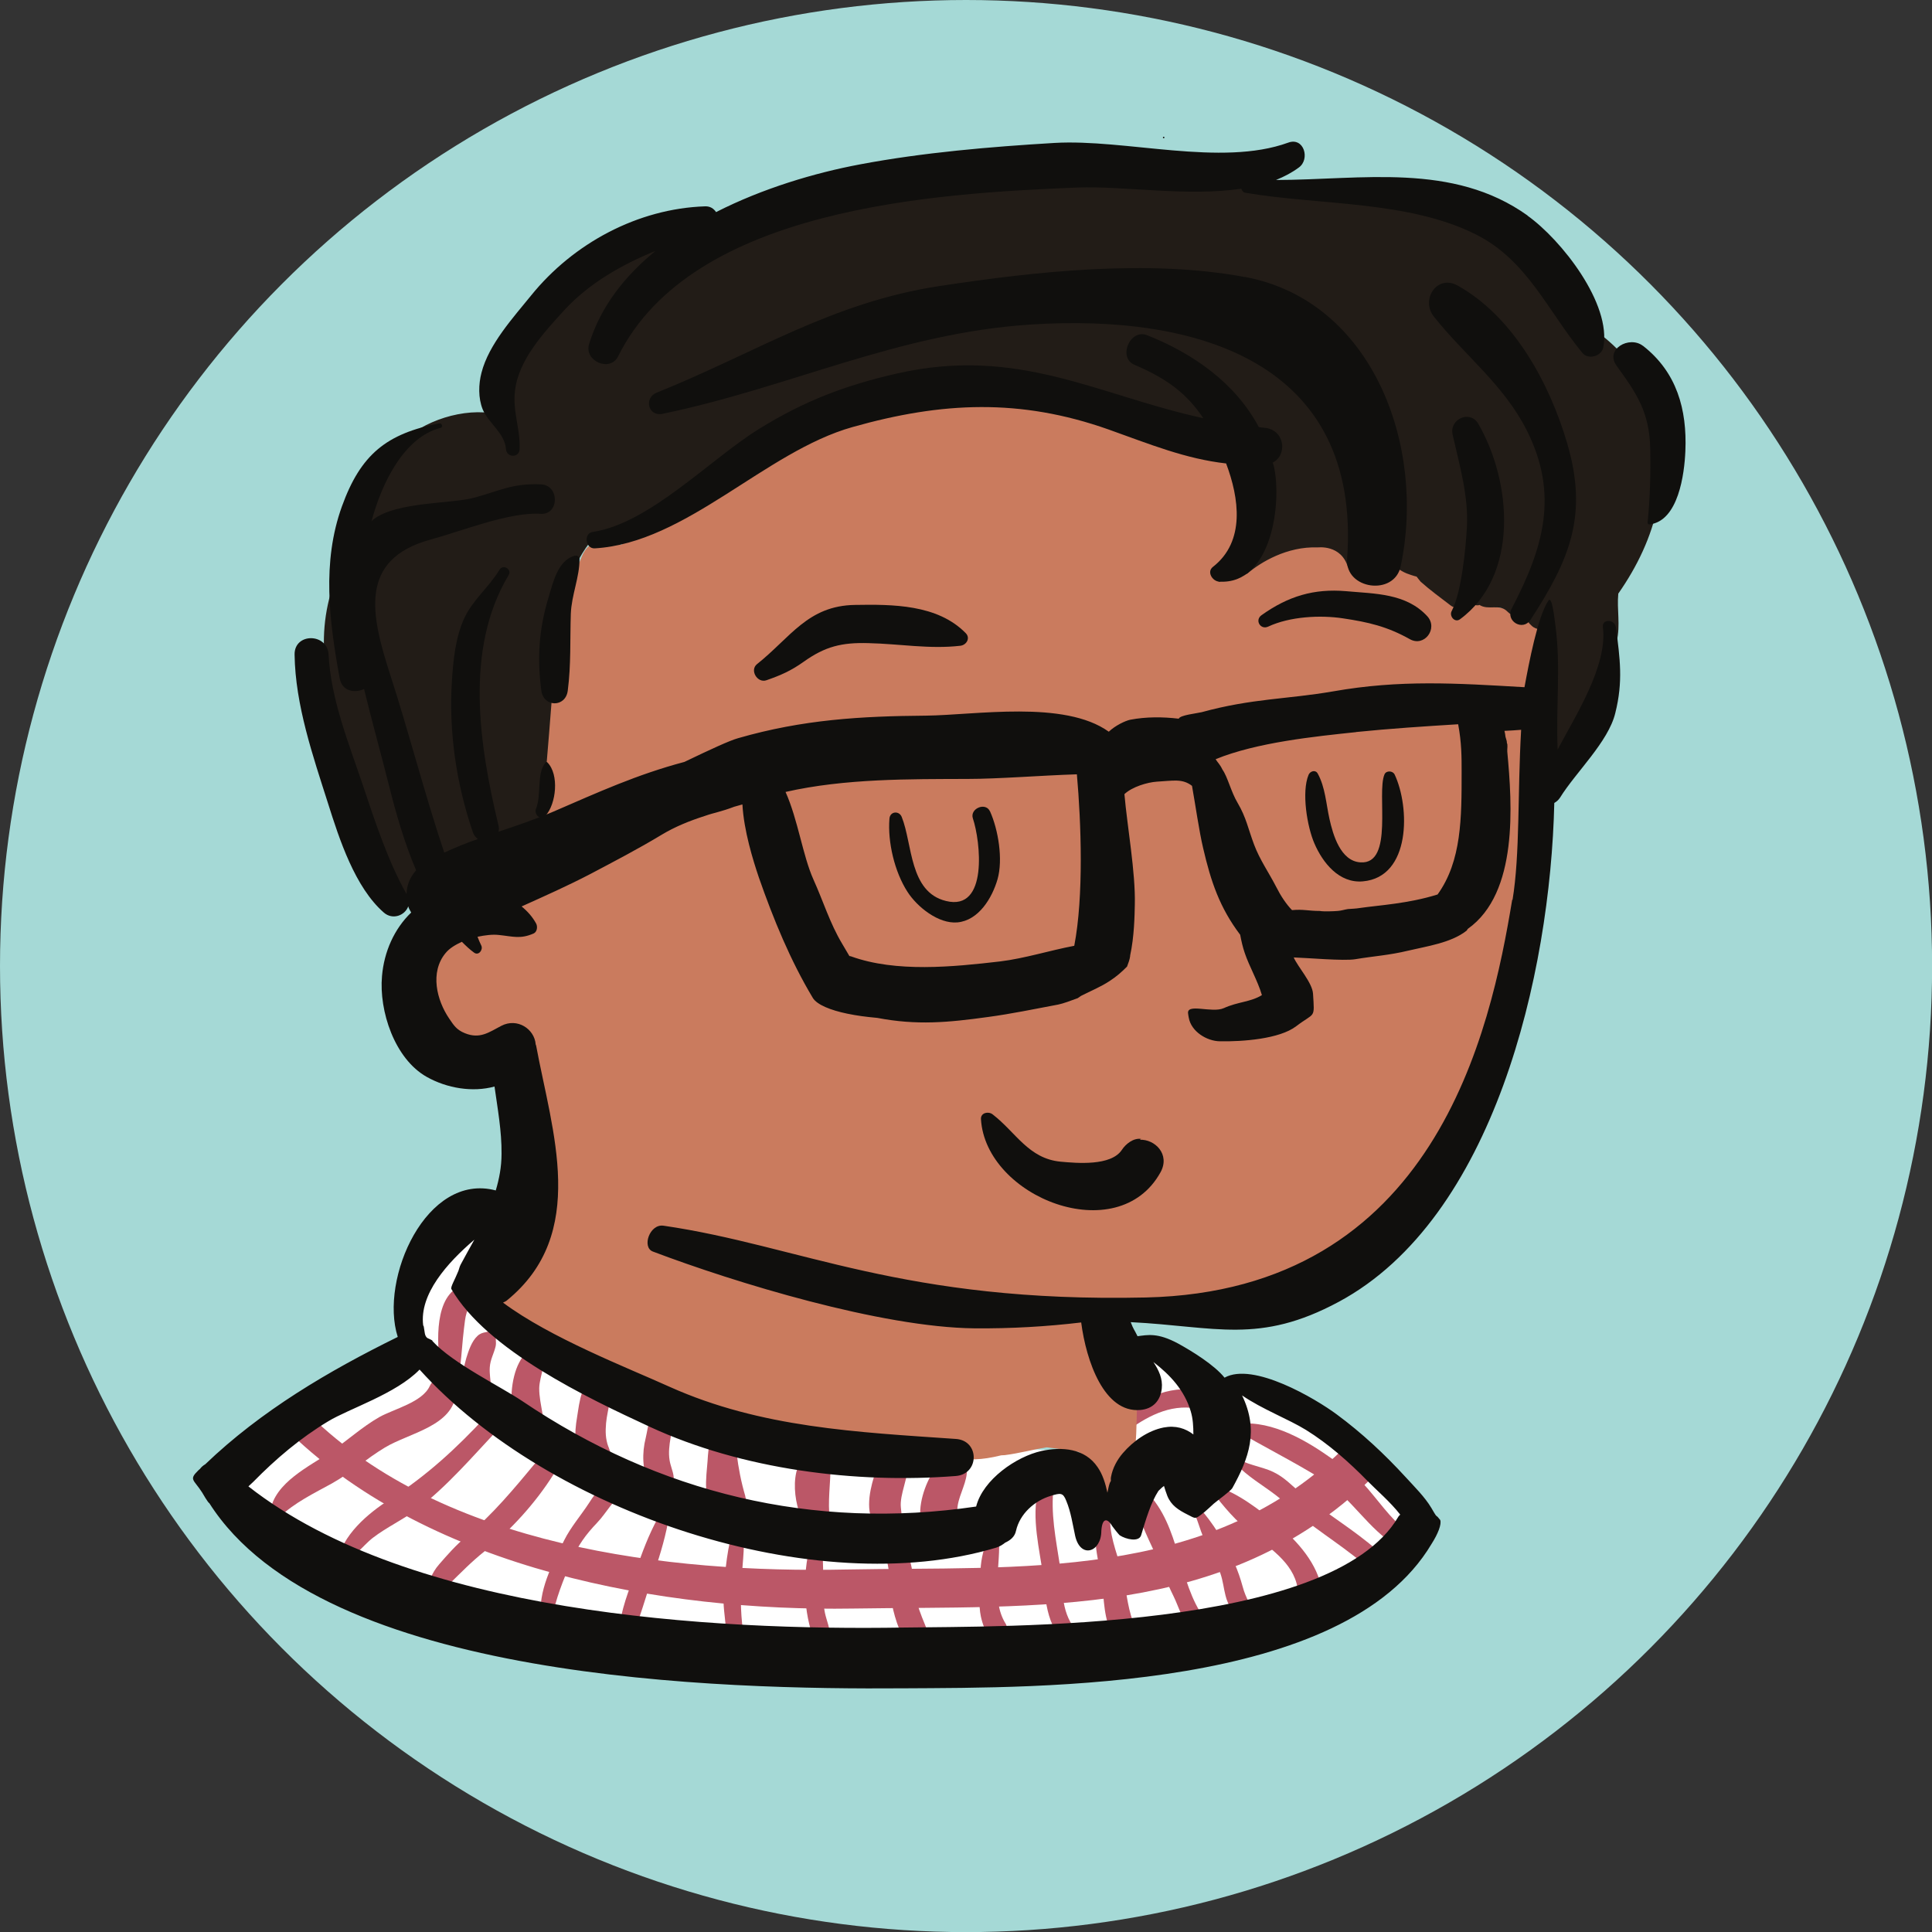 <?xml version="1.0" encoding="UTF-8" standalone="no"?>
<!-- Created with Inkscape (http://www.inkscape.org/) -->

<svg
   width="69.579"
   height="69.579"
   viewBox="0 0 18.409 18.409"
   version="1.1"
   id="svg1"
   inkscape:version="1.3.2 (091e20e, 2023-11-25, custom)"
   sodipodi:docname="icon.svg"
   xmlns:inkscape="http://www.inkscape.org/namespaces/inkscape"
   xmlns:sodipodi="http://sodipodi.sourceforge.net/DTD/sodipodi-0.dtd"
   xmlns="http://www.w3.org/2000/svg"
   xmlns:svg="http://www.w3.org/2000/svg">
  <rect x="0" y="0" width="18.409" height="18.409" fill="#333333" stroke="none"/>
  <sodipodi:namedview
     id="namedview1"
     pagecolor="#505050"
     bordercolor="#eeeeee"
     borderopacity="1"
     inkscape:showpageshadow="0"
     inkscape:pageopacity="0"
     inkscape:pagecheckerboard="0"
     inkscape:deskcolor="#505050"
     inkscape:document-units="mm"
     inkscape:zoom="8.1941057"
     inkscape:cx="44.056058"
     inkscape:cy="37.282897"
     inkscape:window-width="1920"
     inkscape:window-height="1009"
     inkscape:window-x="1072"
     inkscape:window-y="386"
     inkscape:window-maximized="1"
     inkscape:current-layer="layer1" />
  <defs
     id="defs1" />
  <g
     inkscape:label="Layer 1"
     inkscape:groupmode="layer"
     id="layer1"
     transform="translate(-115.902,-93.682)">
    <circle
       style="fill:#a5d9d6;stroke-width:0.219"
       id="path3"
       cx="125.107"
       cy="102.887"
       r="9.205" />
    <path
       id="path166"
       d="m 129.392,108.142 c -0.05,-0.067 -0.106,-0.127 -0.165,-0.185 -0.003,-0.004 -0.004,-0.008 -0.007,-0.012 -0.168,-0.203 -0.365,-0.368 -0.555,-0.547 -0.049,-0.047 -0.103,-0.066 -0.156,-0.072 -0.113,-0.101 -0.234,-0.188 -0.38,-0.244 -0.039,-0.015 -0.074,-0.018 -0.106,-0.015 -0.018,-0.018 -0.036,-0.036 -0.056,-0.051 -0.072,-0.053 -0.142,-0.12 -0.045,-0.014 -0.168,-0.149 -0.4,-0.033 -0.424,0.149 -0.053,-0.059 -0.102,-0.127 -0.147,-0.179 -0.024,-0.029 -0.045,-0.058 -0.068,-0.087 -0.076,-0.131 -0.184,-0.223 -0.306,-0.291 l -10e-4,0.004 c -0.169,-0.106 -0.362,0.079 -0.324,0.247 -0.004,0.014 -0.01,0.026 -0.01,0.044 -0.003,0.004 -0.006,0.008 -0.007,0.013 -0.026,0.101 0.012,0.213 0.057,0.324 0.008,0.048 0.012,0.1 0.011,0.149 -0.001,0.014 -0.003,0.029 -0.004,0.043 -0.01,0.033 -0.019,0.066 -0.028,0.097 -0.033,0.127 0.124,0.284 0.248,0.19 0.065,-0.051 0.101,-0.116 0.121,-0.189 0.004,-0.003 0.005,-0.008 0.01,-0.012 0.069,0.07 0.185,0.092 0.258,0.028 0.047,0.047 0.096,0.085 0.164,0.11 0.008,0.004 0.013,0.007 0.019,0.01 0,0.001 -0.001,0.002 -0.001,0.004 -0.003,0.021 -0.001,0.042 0.001,0.062 -0.056,0.033 -0.111,0.068 -0.164,0.106 -0.049,-0.054 -0.117,-0.09 -0.192,-0.088 -0.242,0 -0.443,0.247 -0.597,0.476 -0.03,-0.03 -0.064,-0.062 -0.098,-0.094 -0.025,-0.055 -0.058,-0.109 -0.113,-0.157 -0.032,-0.028 -0.072,-0.047 -0.113,-0.061 0.03,-0.08 -0.003,-0.167 -0.066,-0.222 -0.031,-0.085 -0.113,-0.16 -0.211,-0.172 -0.082,-0.011 -0.167,-0.014 -0.252,-0.015 -0.346,-0.054 -0.706,-0.036 -1.043,0.055 -0.001,0 -0.001,0 -0.003,0 -0.044,0.001 -0.083,0.017 -0.117,0.037 -0.061,0.019 -0.119,0.044 -0.176,0.068 -0.458,-0.251 -1.141,-0.261 -1.63,-0.415 -0.818,-0.256 -1.458,-0.582 -2.177,-1.039 -0.018,-0.013 -0.036,-0.015 -0.055,-0.022 0.017,-0.111 -0.059,-0.2 -0.152,-0.225 0.053,-0.149 0.134,-0.277 0.241,-0.333 0.16,-0.083 0.049,-0.358 -0.126,-0.296 -0.49,0.174 -0.65,0.936 -0.49,1.396 -0.066,-0.011 -0.135,-0.008 -0.199,0.014 -0.31,-0.154 -0.539,0.155 -0.724,0.376 -0.016,0.021 -0.063,0.072 -0.09,0.103 -0.038,0.015 -0.091,0.037 -0.103,0.043 -0.165,0.069 -0.325,0.164 -0.476,0.26 -0.048,0.032 -0.084,0.074 -0.11,0.121 -0.043,0.034 -0.065,0.098 -0.044,0.154 -0.001,0.029 0,0.058 0.007,0.086 0.001,0.007 0.003,0.014 0.006,0.021 0.037,0.15 0.153,0.216 0.274,0.216 0.011,0.003 0.023,0 0.034,0.003 0.119,0.092 0.244,0.168 0.372,0.233 0.011,0.057 0.043,0.106 0.108,0.134 0.317,0.139 0.59,0.301 0.923,0.392 0.025,0.007 0.048,0.007 0.07,0.005 0.109,0.037 0.217,0.059 0.321,0.068 0.026,0.054 0.074,0.095 0.152,0.111 0.32,0.065 0.606,0.231 0.936,0.241 0.283,0.008 0.557,-0.04 0.841,-0.007 0.413,0.047 0.917,0.141 1.353,0.059 0.032,0.047 0.08,0.083 0.149,0.098 0.074,0.017 0.132,0.014 0.194,10e-4 0.083,0.058 0.196,0.054 0.291,0.014 0.055,-0.022 0.102,-0.055 0.142,-0.092 0.442,-0.029 0.917,0.025 1.336,-0.006 0.208,-0.015 0.471,-0.04 0.727,-0.092 0.041,0.042 0.099,0.068 0.176,0.061 0.959,-0.07 1.843,-0.411 2.683,-0.857 0.106,-0.057 0.164,-0.23 0.087,-0.332"
       style="fill:#ffffff;fill-opacity:1;fill-rule:nonzero;stroke:none;stroke-width:0.353" />
    <path
       id="path167"
       d="m 120.31,105.929 c -0.277,0.093 -0.242,0.55 -0.215,0.774 0.017,0.123 0.176,0.123 0.192,0 0.015,-0.121 0.021,-0.242 0.036,-0.362 0.007,-0.051 0.01,-0.103 0.026,-0.153 0.019,-0.055 0.055,-0.094 0.069,-0.152 0.015,-0.061 -0.043,-0.129 -0.108,-0.107"
       style="fill:#bb5767;fill-opacity:1;fill-rule:nonzero;stroke:none;stroke-width:0.353" />
    <path
       id="path168"
       d="m 120.634,106.391 c 0.014,-0.023 -0.012,-0.051 -0.036,-0.037 -0.047,0.029 -0.099,0.012 -0.147,0.058 -0.055,0.051 -0.084,0.14 -0.106,0.211 -0.043,0.146 -0.069,0.369 0.095,0.451 0.028,0.015 0.07,0.015 0.092,-0.011 0.088,-0.105 0.028,-0.229 0.037,-0.354 0.005,-0.073 0.038,-0.127 0.055,-0.196 0.011,-0.041 -0.007,-0.092 0.01,-0.121"
       style="fill:#bb5767;fill-opacity:1;fill-rule:nonzero;stroke:none;stroke-width:0.353" />
    <path
       id="path169"
       d="m 121.064,106.531 c -0.007,-0.015 -0.026,-0.022 -0.043,-0.018 -0.303,0.077 -0.306,0.756 -0.12,0.932 0.056,0.052 0.152,0.031 0.172,-0.045 0.043,-0.157 -0.035,-0.331 -0.033,-0.492 0.003,-0.12 0.084,-0.265 0.023,-0.376"
       style="fill:#bb5767;fill-opacity:1;fill-rule:nonzero;stroke:none;stroke-width:0.353" />
    <path
       id="path170"
       d="m 122.323,107.163 c 10e-4,-0.045 -0.037,-0.076 -0.078,-0.08 -0.156,-0.011 -0.164,0.193 -0.19,0.299 -0.037,0.147 -0.033,0.302 0.03,0.441 0.028,0.061 0.124,0.081 0.178,0.045 0.11,-0.072 0.034,-0.174 0.019,-0.273 -0.023,-0.139 0.036,-0.292 0.041,-0.433"
       style="fill:#bb5767;fill-opacity:1;fill-rule:nonzero;stroke:none;stroke-width:0.353" />
    <path
       id="path171"
       d="m 123.004,107.939 c -0.04,-0.135 -0.066,-0.269 -0.083,-0.409 -0.011,-0.101 0.03,-0.207 -0.043,-0.287 -0.022,-0.022 -0.062,-0.029 -0.088,-0.011 -0.124,0.081 -0.138,0.236 -0.146,0.371 -0.011,0.154 -0.053,0.387 0.085,0.496 0.119,0.094 0.327,0.012 0.274,-0.16"
       style="fill:#bb5767;fill-opacity:1;fill-rule:nonzero;stroke:none;stroke-width:0.353" />
    <path
       id="path172"
       d="m 123.725,107.492 c -0.313,0.022 -0.28,0.47 -0.176,0.675 0.059,0.119 0.262,0.065 0.254,-0.069 -0.011,-0.174 0.021,-0.347 0.011,-0.518 -0.003,-0.044 -0.038,-0.091 -0.088,-0.088"
       style="fill:#bb5767;fill-opacity:1;fill-rule:nonzero;stroke:none;stroke-width:0.353" />
    <path
       id="path173"
       d="m 124.783,109.347 c -0.052,-0.179 -0.149,-0.329 -0.165,-0.52 -0.018,-0.192 -0.056,-0.365 -0.132,-0.543 -0.008,-0.019 -0.028,-0.03 -0.049,-0.037 0.023,-0.015 0.044,-0.035 0.052,-0.066 0.014,-0.051 -0.008,-0.125 -0.004,-0.18 0.005,-0.074 0.028,-0.141 0.045,-0.212 0.011,-0.045 0.025,-0.093 0.032,-0.139 0.001,-0.014 -0.004,-0.03 -0.005,-0.044 0,0.004 0,0.004 0,0.007 0,-0.003 0,-0.005 0,-0.007 -0.013,-0.062 -0.091,-0.087 -0.146,-0.072 -0.092,0.025 -0.156,0.139 -0.182,0.222 -0.044,0.142 -0.095,0.39 0.051,0.489 0.017,0.012 0.037,0.019 0.057,0.023 -0.028,0.029 -0.033,0.074 -0.011,0.106 0.007,0.073 0.021,0.142 0.035,0.215 0.025,0.124 0.018,0.252 0.04,0.376 0.028,0.152 0.097,0.34 0.189,0.464 0.068,0.091 0.232,0.044 0.196,-0.083"
       style="fill:#bb5767;fill-opacity:1;fill-rule:nonzero;stroke:none;stroke-width:0.353" />
    <path
       id="path174"
       d="m 125.027,108.03 c 0.019,-0.121 0.095,-0.233 0.088,-0.353 -0.006,-0.094 -0.109,-0.171 -0.196,-0.113 -0.208,0.138 -0.423,0.762 -0.03,0.801 0.044,0.004 0.096,-0.028 0.116,-0.066 0.048,-0.096 0.006,-0.172 0.022,-0.268"
       style="fill:#bb5767;fill-opacity:1;fill-rule:nonzero;stroke:none;stroke-width:0.353" />
    <path
       id="path175"
       d="m 119.999,106.884 c -0.068,0.16 -0.346,0.223 -0.485,0.302 -0.165,0.095 -0.302,0.222 -0.459,0.329 -0.203,0.139 -0.536,0.292 -0.578,0.568 -0.007,0.051 0.048,0.092 0.09,0.053 0.139,-0.135 0.332,-0.228 0.499,-0.32 0.179,-0.101 0.33,-0.237 0.503,-0.341 0.234,-0.141 0.651,-0.203 0.679,-0.522 0.012,-0.128 -0.197,-0.189 -0.249,-0.067"
       style="fill:#bb5767;fill-opacity:1;fill-rule:nonzero;stroke:none;stroke-width:0.353" />
    <path
       id="path176"
       d="m 120.533,107.178 c -0.285,0.307 -0.562,0.562 -0.912,0.788 -0.218,0.139 -0.46,0.345 -0.507,0.606 -0.001,0.005 0.003,0.01 0.01,0.01 0.134,-0.022 0.228,-0.168 0.332,-0.248 0.132,-0.101 0.292,-0.175 0.424,-0.274 0.281,-0.214 0.531,-0.506 0.772,-0.763 0.074,-0.079 -0.045,-0.199 -0.119,-0.119"
       style="fill:#bb5767;fill-opacity:1;fill-rule:nonzero;stroke:none;stroke-width:0.353" />
    <path
       id="path177"
       d="m 130.305,99.493 c -0.054,-0.01 -0.109,-0.019 -0.164,-0.03 -0.066,-0.044 -0.185,-0.048 -0.251,0 -0.01,0.007 -0.014,0.009 -0.022,0.014 -0.04,-0.159 -0.178,-0.254 -0.338,-0.205 0.026,-0.026 -0.011,-0.072 -0.117,-0.138 -0.09,-0.113 -0.281,-0.091 -0.375,0 -0.004,0.006 -0.037,-0.258 -0.086,-0.249 -0.617,-0.065 -0.177,-0.332 -0.647,-0.205 -0.083,0.006 -0.456,0.288 -0.533,0.313 0.179,-0.277 -0.017,-0.223 -0.04,-0.674 -0.006,-0.099 -0.072,-0.212 -0.178,-0.233 -1.333,-0.252 -1.579,-1.147 -3.721,-0.459 -0.471,0.151 -0.747,0.563 -1.181,0.805 -0.24,0.134 -0.504,0.204 -0.732,0.344 -0.041,0.025 -0.072,0.059 -0.098,0.099 -0.116,-0.088 -0.309,-0.068 -0.379,0.116 -0.093,0.247 -0.238,0.292 -0.213,0.484 -0.092,0.546 -0.143,1.006 -0.228,1.494 -0.052,0.306 0.007,0.74 0.017,1.123 -0.092,0.004 -0.179,0.052 -0.203,0.16 -0.021,0.096 -0.032,0.154 -0.029,0.211 -0.004,0.016 -0.008,0.033 -0.014,0.049 -0.303,-0.171 -0.616,0.091 -0.783,0.562 -0.038,0.106 0.004,0.245 0.084,0.321 0.074,0.07 0.15,0.141 0.225,0.212 0.11,0.103 0.272,0.124 0.404,0.051 0.011,-0.005 0.076,-0.048 0.163,-0.107 0.028,0.074 0.069,0.164 0.117,0.267 0.007,0.35 0.099,0.732 0.212,1.034 -0.018,0.147 -0.04,0.266 -0.059,0.391 -0.032,0.113 -0.077,0.222 -0.135,0.324 -0.139,0.021 -0.26,0.174 -0.242,0.332 -0.127,0.16 0.043,0.347 0.196,0.328 0.117,0.126 0.26,0.225 0.419,0.309 0.001,-0.002 0.003,-0.005 0.006,-0.01 0.049,0.024 0.103,0.028 0.156,0.021 0.028,0.015 0.051,0.03 0.077,0.047 0.103,0.128 0.227,0.232 0.376,0.303 0.022,0.045 0.051,0.088 0.094,0.119 0.146,0.109 0.295,0.117 0.458,0.116 0.32,0.117 0.988,0.201 1.006,0.203 0.374,0.035 0.737,0.039 1.102,0.044 0.025,0.164 0.203,0.304 0.394,0.207 0.001,0.004 0.004,0.008 0.005,0.012 0.01,-0.005 0.018,-0.012 0.028,-0.017 0.306,0.042 0.633,-0.139 0.935,-0.194 0.328,-0.059 0.648,-0.145 0.784,-0.476 0.048,-0.114 -0.031,-0.212 -0.134,-0.251 -0.08,-0.186 -0.203,-0.357 -0.35,-0.491 -0.073,-0.066 -0.174,-0.063 -0.244,-0.005 -10e-4,-0.001 -0.003,-0.003 -0.004,-0.004 -0.092,-0.096 -0.24,-0.106 -0.353,-0.047 -0.029,0.017 -0.055,0.035 -0.08,0.054 -0.013,-0.022 -0.025,-0.043 -0.04,-0.065 -0.012,-0.017 -0.025,-0.028 -0.037,-0.041 0.061,0.003 0.122,0.007 0.183,0.007 0.258,0.018 0.506,0.015 0.711,-0.04 0.076,0.054 0.157,0.096 0.234,0.119 0.238,0.069 0.611,-0.062 0.831,-0.119 0.667,-0.172 1.564,-0.459 2.034,-0.998 0.513,-0.588 0.707,-1.637 0.842,-2.372 0.164,-0.894 -0.092,-2.066 0.216,-2.865 0.065,-0.169 -0.134,-0.357 -0.299,-0.299"
       style="fill:#ca7b5e;fill-opacity:1;fill-rule:nonzero;stroke:none;stroke-width:0.353" />
    <path
       id="path178"
       d="m 121.017,107.606 c -0.213,0.256 -0.42,0.508 -0.679,0.723 -0.092,0.076 -0.173,0.168 -0.251,0.258 -0.077,0.087 -0.088,0.164 -0.141,0.254 -0.014,0.025 0.004,0.063 0.035,0.06 0.084,-0.005 0.142,-0.069 0.201,-0.125 0.112,-0.109 0.215,-0.216 0.339,-0.314 0.249,-0.202 0.485,-0.46 0.656,-0.733 0.059,-0.096 -0.085,-0.213 -0.16,-0.122"
       style="fill:#bb5767;fill-opacity:1;fill-rule:nonzero;stroke:none;stroke-width:0.353" />
    <path
       id="path179"
       d="m 121.768,107.731 c -0.105,0.065 -0.186,0.167 -0.252,0.27 -0.075,0.116 -0.175,0.231 -0.237,0.355 -0.116,0.233 -0.252,0.484 -0.223,0.752 0.007,0.053 0.091,0.076 0.102,0.014 0.038,-0.208 0.11,-0.382 0.192,-0.573 0.059,-0.143 0.134,-0.245 0.241,-0.357 0.091,-0.095 0.159,-0.233 0.272,-0.303 0.099,-0.062 0.008,-0.22 -0.094,-0.158"
       style="fill:#bb5767;fill-opacity:1;fill-rule:nonzero;stroke:none;stroke-width:0.353" />
    <path
       id="path180"
       d="m 122.171,108.146 c -0.09,0.164 -0.149,0.325 -0.21,0.502 -0.064,0.186 -0.149,0.377 -0.156,0.576 -0.003,0.063 0.096,0.096 0.124,0.034 0.076,-0.169 0.123,-0.356 0.185,-0.532 0.059,-0.169 0.12,-0.361 0.153,-0.539 0.011,-0.057 -0.066,-0.096 -0.096,-0.041"
       style="fill:#bb5767;fill-opacity:1;fill-rule:nonzero;stroke:none;stroke-width:0.353" />
    <path
       id="path181"
       d="m 122.967,108.736 c 0.012,-0.174 0.038,-0.363 0.014,-0.535 -0.007,-0.043 -0.066,-0.035 -0.079,0 -0.069,0.212 -0.092,0.444 -0.105,0.666 -0.007,0.11 0.012,0.212 0.021,0.322 0.005,0.083 -0.007,0.102 0.054,0.161 0.054,0.052 0.131,-0.001 0.119,-0.069 -0.03,-0.173 -0.037,-0.372 -0.023,-0.546"
       style="fill:#bb5767;fill-opacity:1;fill-rule:nonzero;stroke:none;stroke-width:0.353" />
    <path
       id="path182"
       d="m 123.754,108.993 c -0.005,-0.074 -0.003,-0.153 -0.005,-0.227 -0.003,-0.135 -0.01,-0.267 -0.008,-0.401 0,-0.062 -0.088,-0.072 -0.105,-0.015 -0.084,0.284 -0.088,0.635 0.008,0.915 0.036,0.105 0.18,0.062 0.163,-0.044 -0.014,-0.08 -0.047,-0.144 -0.053,-0.228"
       style="fill:#bb5767;fill-opacity:1;fill-rule:nonzero;stroke:none;stroke-width:0.353" />
    <path
       id="path183"
       d="m 125.484,109.153 c -0.146,-0.234 -0.042,-0.57 -0.065,-0.827 -0.004,-0.057 -0.084,-0.073 -0.101,-0.014 -0.036,0.12 -0.069,0.208 -0.073,0.335 -0.004,0.131 -0.021,0.266 -0.004,0.395 0.011,0.095 0.087,0.359 0.226,0.231 0.031,-0.029 0.038,-0.085 0.017,-0.121"
       style="fill:#bb5767;fill-opacity:1;fill-rule:nonzero;stroke:none;stroke-width:0.353" />
    <path
       id="path184"
       d="m 127.397,106.941 c -0.306,-0.073 -0.612,0.034 -0.81,0.274 -0.037,0.047 0.013,0.131 0.071,0.091 0.204,-0.147 0.431,-0.259 0.692,-0.193 0.113,0.029 0.16,-0.146 0.048,-0.172"
       style="fill:#bb5767;fill-opacity:1;fill-rule:nonzero;stroke:none;stroke-width:0.353" />
    <path
       id="path185"
       d="m 126.148,109.208 c -0.146,-0.183 -0.114,-0.396 -0.147,-0.611 -0.037,-0.245 -0.092,-0.502 -0.058,-0.752 0.008,-0.062 -0.076,-0.113 -0.111,-0.047 -0.117,0.215 -0.043,0.564 -0.006,0.797 0.037,0.234 0.021,0.55 0.214,0.721 0.076,0.068 0.169,-0.032 0.109,-0.107"
       style="fill:#bb5767;fill-opacity:1;fill-rule:nonzero;stroke:none;stroke-width:0.353" />
    <path
       id="path186"
       d="m 126.635,106.882 c -0.034,-0.024 -0.079,-0.024 -0.117,-0.012 -0.069,-0.048 -0.184,-0.026 -0.236,0.045 -0.033,0.048 -0.051,0.118 -0.059,0.192 -0.052,-0.051 -0.108,-0.095 -0.179,-0.12 -0.054,-0.018 -0.113,0.004 -0.153,0.041 -0.007,0.007 -0.015,0.014 -0.022,0.019 -0.008,0.008 -0.012,0.018 -0.018,0.026 -0.011,0 -0.022,-0.003 -0.031,10e-4 -0.03,0.008 -0.061,0.019 -0.09,0.033 -0.022,0.008 -0.04,0.025 -0.054,0.044 -0.019,-0.002 -0.038,-0.005 -0.058,-0.008 -0.025,-0.006 -0.045,-10e-4 -0.066,0.001 -0.003,0 -0.006,0 -0.008,-0.001 -0.27,-0.129 -0.393,0.442 -0.066,0.404 0.134,-0.017 0.265,-0.053 0.397,-0.074 0.061,0.007 0.121,0.015 0.178,0.023 0.045,0.008 0.088,0.018 0.131,0.021 0.064,0.056 0.116,0.122 0.164,0.192 0.003,0.002 0.004,0.007 0.005,0.01 0,0.001 0.001,0.003 0.003,0.004 0.01,0.03 0.021,0.059 0.039,0.09 0.018,0.033 0.051,0.051 0.087,0.063 0.034,0.021 0.078,0.025 0.107,0 0.048,-0.015 0.09,-0.044 0.1,-0.102 0.028,-0.19 0.04,-0.382 0.044,-0.576 10e-4,-0.121 0.022,-0.24 -0.097,-0.315"
       style="fill:#ca7b5e;fill-opacity:1;fill-rule:nonzero;stroke:none;stroke-width:0.353" />
    <path
       id="path187"
       d="m 126.722,109.188 c -0.072,-0.145 -0.083,-0.322 -0.117,-0.479 -0.038,-0.175 -0.124,-0.354 -0.125,-0.535 -0.001,-0.067 -0.103,-0.084 -0.12,-0.017 -0.059,0.219 0.026,0.438 0.048,0.659 0.017,0.168 0.022,0.376 0.143,0.504 0.088,0.094 0.223,-0.025 0.171,-0.132"
       style="fill:#bb5767;fill-opacity:1;fill-rule:nonzero;stroke:none;stroke-width:0.353" />
    <path
       id="path188"
       d="m 127.382,109.109 c -0.262,-0.359 -0.229,-0.884 -0.555,-1.211 -0.017,-0.015 -0.049,-0.015 -0.061,0.008 -0.076,0.171 0.077,0.424 0.143,0.582 0.058,0.136 0.108,0.268 0.174,0.401 0.054,0.109 0.081,0.236 0.178,0.313 0.062,0.05 0.176,-0.017 0.121,-0.092"
       style="fill:#bb5767;fill-opacity:1;fill-rule:nonzero;stroke:none;stroke-width:0.353" />
    <path
       id="path189"
       d="m 128.08,108.213 c -0.175,-0.142 -0.386,-0.311 -0.604,-0.373 -0.022,-0.006 -0.048,0.022 -0.032,0.043 0.119,0.158 0.234,0.294 0.394,0.419 0.186,0.146 0.419,0.298 0.433,0.559 0.008,0.164 0.249,0.137 0.225,-0.03 -0.035,-0.244 -0.232,-0.466 -0.416,-0.617"
       style="fill:#bb5767;fill-opacity:1;fill-rule:nonzero;stroke:none;stroke-width:0.353" />
    <path
       id="path190"
       d="m 127.862,109.086 c -0.037,-0.103 -0.09,-0.175 -0.119,-0.285 -0.021,-0.077 -0.047,-0.153 -0.08,-0.227 -0.083,-0.186 -0.205,-0.386 -0.344,-0.538 -0.025,-0.028 -0.069,0.008 -0.051,0.04 0.045,0.075 0.065,0.18 0.105,0.262 0.054,0.11 0.119,0.22 0.158,0.338 0.024,0.069 0.03,0.138 0.048,0.208 0.021,0.092 0.08,0.161 0.106,0.251 0.033,0.114 0.218,0.062 0.176,-0.048"
       style="fill:#bb5767;fill-opacity:1;fill-rule:nonzero;stroke:none;stroke-width:0.353" />
    <path
       id="path191"
       d="m 129.024,108.453 c -0.23,-0.201 -0.491,-0.353 -0.726,-0.544 -0.092,-0.076 -0.156,-0.15 -0.265,-0.202 -0.114,-0.055 -0.271,-0.069 -0.369,-0.147 -0.004,-0.004 -0.012,-10e-4 -0.01,0.005 0.026,0.071 0.051,0.098 0.113,0.15 0.127,0.106 0.263,0.178 0.387,0.294 0.227,0.214 0.502,0.372 0.74,0.573 0.088,0.077 0.219,-0.051 0.129,-0.128"
       style="fill:#bb5767;fill-opacity:1;fill-rule:nonzero;stroke:none;stroke-width:0.353" />
    <path
       id="path192"
       d="m 129.307,108.271 c -0.15,-0.107 -0.288,-0.315 -0.415,-0.452 -0.101,-0.109 -0.212,-0.176 -0.335,-0.263 -0.251,-0.176 -0.59,-0.361 -0.904,-0.299 -0.017,0.004 -0.018,0.028 -0.004,0.036 0.281,0.169 0.575,0.312 0.856,0.488 0.273,0.169 0.434,0.475 0.715,0.639 0.098,0.056 0.175,-0.085 0.087,-0.149"
       style="fill:#bb5767;fill-opacity:1;fill-rule:nonzero;stroke:none;stroke-width:0.353" />
    <path
       id="path193"
       d="m 121.699,107.468 c -0.028,-0.076 -0.029,-0.145 -0.022,-0.226 0.011,-0.132 0.08,-0.299 0.006,-0.42 -0.015,-0.028 -0.047,-0.04 -0.077,-0.033 -0.167,0.039 -0.182,0.254 -0.205,0.394 -0.028,0.163 -0.028,0.312 0.045,0.46 0.024,0.048 0.082,0.076 0.132,0.076 0.01,0 0.018,0 0.026,0 0.053,10e-4 0.102,-0.037 0.115,-0.087 0.018,-0.069 0.002,-0.102 -0.019,-0.164"
       style="fill:#bb5767;fill-opacity:1;fill-rule:nonzero;stroke:none;stroke-width:0.353" />
    <path
       id="path194"
       d="m 126.553,105.9 h 0.005 c -0.001,-0.004 -0.004,-0.008 -0.007,-0.013 -0.003,-0.005 -0.01,-0.008 -0.014,-0.014 -10e-4,-10e-4 0,-0.002 -10e-4,-0.004 -0.015,-0.012 -0.037,-0.087 -0.038,-0.098 -0.029,-0.211 -0.393,-0.07 -0.267,0.116 -0.003,0 -0.004,-10e-4 -0.006,-10e-4 0.008,0.015 0.026,0.037 0.044,0.058 -0.011,0.088 0.051,0.18 0.149,0.178 0.004,0 0.01,0 0.014,-10e-4 0.106,-0.003 0.182,-0.131 0.121,-0.22"
       style="fill:#ca7b5e;fill-opacity:1;fill-rule:nonzero;stroke:none;stroke-width:0.353" />
    <path
       id="path195"
       d="m 126.429,107.724 c -0.169,0.056 -0.128,0.314 0.053,0.265 0.158,-0.044 0.092,-0.313 -0.053,-0.265"
       style="fill:#ca7b5e;fill-opacity:1;fill-rule:nonzero;stroke:none;stroke-width:0.353" />
    <path
       id="path196"
       d="m 121.818,106.365 c -0.17,-0.126 -0.357,-0.037 -0.529,-0.101 -0.11,-0.041 -0.203,-0.109 -0.296,-0.175 -0.021,-0.024 -0.047,-0.043 -0.077,-0.054 0,-10e-4 -0.001,-10e-4 -0.001,-10e-4 -0.005,-0.004 -0.01,-0.002 -0.014,-0.005 -0.008,-0.003 -0.014,-0.007 -0.023,-0.01 -0.025,-0.008 -0.05,-0.011 -0.072,-0.004 -0.014,-0.018 -0.024,-0.03 -0.017,-0.015 -0.051,-0.112 -0.231,-0.033 -0.196,0.081 0.014,0.047 0.035,0.069 0.073,0.097 0.008,0.005 0.017,0.004 0.025,0.007 0.004,0.043 0.023,0.083 0.07,0.11 0.014,0.007 0.028,0.015 0.04,0.023 0.04,0.024 0.085,0.019 0.128,0.006 0.058,0.029 0.135,0.091 0.179,0.106 0.077,0.028 0.139,0.055 0.207,0.102 0.143,0.098 0.292,0.154 0.467,0.106 0.134,-0.037 0.135,-0.2 0.036,-0.273"
       style="fill:#ca7b5e;fill-opacity:1;fill-rule:nonzero;stroke:none;stroke-width:0.353" />
    <path
       id="path197"
       d="m 128.793,98.251 c 0.013,-0.052 0.011,-0.111 -0.008,-0.179 -0.064,-0.212 -0.146,-0.386 -0.249,-0.533 0.079,-0.192 -0.082,-0.467 -0.321,-0.383 -0.018,0.007 -0.037,0.011 -0.055,0.017 -0.165,-0.11 -0.359,-0.198 -0.591,-0.273 -0.729,-0.233 -1.564,-0.437 -2.311,-0.187 -0.047,0.015 -0.072,0.048 -0.088,0.084 -0.036,-0.003 -0.073,-0.007 -0.109,-0.008 0.008,-0.017 0.024,-0.03 0.03,-0.047 0.035,-0.076 0.041,-0.149 0.03,-0.218 0.372,-0.018 0.744,-0.054 1.127,-0.032 0.516,0.029 1.087,-0.003 1.578,0.18 0.9,0.338 0.831,0.988 1.098,1.713 -0.029,-0.059 -0.073,-0.106 -0.131,-0.134 z m 2.529,1.087 c 0.365,-0.522 0.524,-1.111 0.329,-1.761 -0.099,-0.336 -0.295,-0.564 -0.569,-0.763 -0.121,-0.09 -0.246,-0.189 -0.372,-0.284 -0.059,-0.108 -0.131,-0.215 -0.222,-0.325 -0.367,-0.435 -0.911,-0.642 -1.47,-0.71 -0.244,-0.029 -0.725,-0.106 -1.031,0.014 -0.165,-0.083 -0.333,-0.142 -0.565,-0.144 -0.558,-0.003 -1.082,0.054 -1.65,0.033 -0.985,-0.038 -1.971,0.15 -2.847,0.624 -0.193,0.028 -0.358,0.172 -0.517,0.276 -0.054,0.034 -0.103,0.076 -0.152,0.12 -0.044,-0.017 -0.09,-0.024 -0.134,-0.003 0.037,-0.046 0.079,-0.088 0.121,-0.124 0.157,-0.129 -0.015,-0.346 -0.182,-0.313 -0.444,0.088 -0.872,0.597 -1.104,0.957 -0.14,0.217 -0.197,0.483 -0.176,0.743 -0.01,-0.006 -0.021,-0.011 -0.03,-0.015 -0.292,-0.121 -0.697,-0.022 -0.941,0.164 -0.453,0.347 -0.434,0.879 -0.351,1.401 -0.032,0.205 -0.025,0.419 0.024,0.612 -0.022,0.03 -0.036,0.065 -0.044,0.102 -0.008,0.014 -0.01,0.032 -0.015,0.048 -0.029,-0.302 -0.01,-0.593 -0.024,-0.927 -0.004,-0.109 -0.167,-0.173 -0.22,-0.061 -0.294,0.612 -0.212,1.098 -0.01,1.735 0.137,0.432 0.207,1.46 0.755,1.619 0.23,0.066 0.394,-0.29 0.167,-0.394 -0.026,-0.012 -0.051,-0.04 -0.076,-0.073 0.003,0 0.006,0 0.007,-0.001 0.035,-0.016 0.062,-0.034 0.085,-0.055 0.048,0.072 0.116,0.128 0.229,0.16 0.116,0.032 0.211,-0.025 0.277,-0.113 0.004,-0.006 0.005,-0.012 0.01,-0.018 0.087,0.08 0.32,0.179 0.395,-0.023 0.077,-0.208 0.061,-0.542 0.087,-0.831 0.037,-0.415 0.077,-1.022 0.124,-1.455 0.019,-0.168 0.152,-0.577 0.362,-0.781 1.261,-0.048 2.102,-1.436 3.452,-1.477 0.896,-0.028 1.911,0.624 2.816,0.539 0.018,0.019 0.03,0.042 0.045,0.061 -0.055,0.065 -0.084,0.15 -0.061,0.236 0.051,0.185 0.116,0.327 0.072,0.522 -0.019,0.088 -0.065,0.18 -0.129,0.251 -0.073,0.033 -0.142,0.078 -0.199,0.121 -0.022,0.017 -0.037,0.036 -0.049,0.057 -0.126,0.008 -0.137,0.062 -0.021,0.143 0.018,0.012 0.369,-0.24 0.244,-0.12 -0.037,0.035 -0.016,0.07 0.028,0.04 0.124,-0.105 0.375,-0.258 0.667,-0.247 0.001,0.001 0.226,-0.032 0.29,0.192 0.12,-0.03 0.231,-0.466 0.279,-0.251 0.011,-0.006 -0.049,0.109 -0.038,0.102 0.008,-0.006 -0.088,0.062 -0.079,0.056 0.018,0.011 -0.007,-0.105 0.015,-0.096 0.015,0.005 0.397,0.044 0.024,0.132 0.083,0.014 -0.228,0.092 -0.146,0.077 0.044,-0.009 -0.066,-0.126 -0.024,-0.141 0.079,0.012 0.024,0.174 0.072,0.236 0.152,0.022 0.186,-0.077 0.219,-0.196 0.015,0.018 0.034,0.033 0.058,0.042 0.063,0.022 0.116,0.07 0.179,0.095 0.008,0.004 0.073,0.026 0.094,0.03 0.01,0.014 0.04,0.05 0.038,0.048 0.087,0.078 0.191,0.154 0.285,0.226 0.061,0.046 0.145,0.029 0.205,-0.015 0.019,0.01 0.038,0.018 0.064,0.014 0.003,-0.001 0.004,-0.003 0.007,-0.003 0.088,0.055 0.19,-0.015 0.266,0.063 0.05,0.05 0.11,0.061 0.165,0.043 0.018,0.036 0.038,0.069 0.065,0.091 0.022,0.022 0.051,0.032 0.08,0.037 0.024,0.043 0.056,0.076 0.101,0.103 0.006,0.003 0.011,0.003 0.017,0.005 -0.018,0.135 -0.015,0.273 -0.007,0.364 0.011,0.116 0.031,0.223 0.018,0.34 -0.012,0.094 -0.059,0.204 -0.048,0.299 0.004,0.045 0.019,0.15 0.093,0.131 0.147,-0.036 0.199,-0.227 0.22,-0.411 0.183,-0.175 0.28,-0.482 0.338,-0.719 0.037,-0.154 0,-0.3 0.015,-0.455"
       style="fill:#221c17;fill-opacity:1;fill-rule:nonzero;stroke:none;stroke-width:0.353" />
    <path
       id="path198"
       d="m 128.682,107.506 c -1.29,1.246 -3.076,1.099 -4.717,1.131 -1.702,0.036 -3.834,-0.219 -5.111,-1.47 -0.116,-0.113 -0.296,0.066 -0.178,0.179 1.346,1.289 3.533,1.692 5.351,1.663 1.757,-0.028 3.552,0.103 4.93,-1.228 0.181,-0.175 -0.095,-0.451 -0.276,-0.276"
       style="fill:#bb5767;fill-opacity:1;fill-rule:nonzero;stroke:none;stroke-width:0.353" />
    <path
       id="path199"
       d="m 127.95,97.758 c -0.018,-0.001 -0.035,-0.004 -0.053,-0.006 -0.223,-0.418 -0.621,-0.7 -1.065,-0.876 -0.163,-0.065 -0.281,0.215 -0.12,0.282 0.309,0.132 0.497,0.272 0.656,0.509 -1.006,-0.219 -1.76,-0.689 -2.92,-0.426 -0.493,0.113 -0.881,0.26 -1.315,0.529 -0.461,0.285 -1.043,0.901 -1.585,0.981 -0.088,0.014 -0.067,0.161 0.021,0.156 0.872,-0.051 1.623,-0.922 2.457,-1.156 0.853,-0.241 1.597,-0.274 2.438,0.023 0.398,0.142 0.734,0.28 1.121,0.324 0.124,0.329 0.185,0.743 -0.125,0.985 -0.062,0.047 -0.006,0.137 0.058,0.141 0.503,0.033 0.602,-0.758 0.521,-1.104 -0.003,-0.011 -0.007,-0.019 -0.01,-0.03 0.144,-0.073 0.116,-0.316 -0.08,-0.332"
       style="fill:#100f0d;fill-opacity:1;fill-rule:nonzero;stroke:none;stroke-width:0.353" />
    <path
       id="path200"
       d="m 127.765,96.322 c -0.918,-0.172 -1.994,-0.054 -2.908,0.085 -1.028,0.156 -1.746,0.633 -2.699,1.017 -0.123,0.05 -0.079,0.23 0.056,0.201 1.209,-0.249 2.24,-0.769 3.513,-0.851 1.574,-0.101 3.147,0.351 3.011,2.234 -0.021,0.291 0.449,0.356 0.51,0.071 0.243,-1.143 -0.263,-2.529 -1.483,-2.758"
       style="fill:#100f0d;fill-opacity:1;fill-rule:nonzero;stroke:none;stroke-width:0.353" />
    <path
       id="path201"
       d="m 130.458,95.736 c -0.714,-0.51 -1.582,-0.34 -2.398,-0.339 0.079,-0.032 0.152,-0.07 0.218,-0.119 0.109,-0.078 0.05,-0.292 -0.101,-0.237 -0.641,0.233 -1.55,-0.037 -2.228,0.003 -0.606,0.036 -1.253,0.091 -1.851,0.204 -0.433,0.081 -0.929,0.229 -1.373,0.455 -0.022,-0.033 -0.055,-0.056 -0.103,-0.055 -0.643,0.021 -1.258,0.353 -1.659,0.849 -0.171,0.211 -0.404,0.466 -0.473,0.736 -0.029,0.11 -0.032,0.241 0.011,0.349 0.055,0.133 0.212,0.227 0.222,0.38 0.007,0.083 0.127,0.084 0.13,0 0.008,-0.196 -0.068,-0.357 -0.044,-0.556 0.033,-0.295 0.276,-0.557 0.474,-0.773 0.232,-0.251 0.542,-0.429 0.865,-0.56 -0.294,0.24 -0.524,0.532 -0.633,0.888 -0.049,0.161 0.2,0.271 0.277,0.116 0.704,-1.417 3.018,-1.553 4.374,-1.608 0.442,-0.017 1.054,0.088 1.564,0.011 0.005,0.018 0.017,0.035 0.04,0.039 0.708,0.12 1.55,0.073 2.195,0.397 0.489,0.245 0.682,0.725 1.015,1.129 0.055,0.068 0.182,0.032 0.199,-0.052 0.081,-0.416 -0.4,-1.026 -0.722,-1.256"
       style="fill:#100f0d;fill-opacity:1;fill-rule:nonzero;stroke:none;stroke-width:0.353" />
    <path
       id="path202"
       d="m 126.99,94.985 c -0.01,0 -0.01,0.014 0,0.014 0.01,0 0.01,-0.014 0,-0.014"
       style="fill:#100f0d;fill-opacity:1;fill-rule:nonzero;stroke:none;stroke-width:0.353" />
    <path
       id="path203"
       d="m 129.987,97.719 c -0.079,-0.134 -0.276,-0.043 -0.244,0.103 0.065,0.291 0.154,0.587 0.136,0.889 -0.011,0.197 -0.051,0.617 -0.145,0.794 -0.025,0.046 0.029,0.114 0.079,0.078 0.566,-0.416 0.495,-1.312 0.174,-1.864"
       style="fill:#100f0d;fill-opacity:1;fill-rule:nonzero;stroke:none;stroke-width:0.353" />
    <path
       id="path204"
       d="m 130.836,97.91 c -0.167,-0.572 -0.51,-1.209 -1.045,-1.507 -0.197,-0.11 -0.354,0.135 -0.227,0.295 0.296,0.373 0.663,0.646 0.885,1.083 0.309,0.612 0.161,1.119 -0.143,1.7 -0.062,0.12 0.107,0.219 0.18,0.106 0.375,-0.576 0.549,-0.996 0.35,-1.677"
       style="fill:#100f0d;fill-opacity:1;fill-rule:nonzero;stroke:none;stroke-width:0.353" />
    <path
       id="path205"
       d="m 131.556,96.977 c -0.128,-0.099 -0.367,0.032 -0.249,0.192 0.194,0.267 0.311,0.443 0.319,0.785 0.005,0.236 -0.001,0.474 -0.025,0.707 -0.001,0.009 0.008,0.019 0.018,0.018 0.276,-0.032 0.333,-0.482 0.342,-0.699 0.017,-0.397 -0.082,-0.752 -0.404,-1.003"
       style="fill:#100f0d;fill-opacity:1;fill-rule:nonzero;stroke:none;stroke-width:0.353" />
    <path
       id="path206"
       d="m 130.311,102.255 c -0.207,1.252 -0.732,3.727 -3.49,3.79 -2.315,0.052 -3.303,-0.496 -4.597,-0.684 -0.132,-0.019 -0.208,0.205 -0.102,0.246 0.781,0.296 2.177,0.723 3.065,0.732 0.351,0.003 0.689,-0.017 1.017,-0.056 0.048,0.369 0.219,0.863 0.563,0.834 0.12,-0.01 0.192,-0.087 0.205,-0.205 0.01,-0.094 -0.029,-0.175 -0.08,-0.252 0.16,0.123 0.296,0.269 0.356,0.47 0.021,0.07 0.025,0.145 0.025,0.22 -0.076,-0.058 -0.168,-0.088 -0.284,-0.066 -0.15,0.03 -0.289,0.129 -0.388,0.244 -0.055,0.064 -0.098,0.143 -0.113,0.228 -0.003,0.014 -10e-4,0.025 -10e-4,0.037 -0.004,0.007 -0.008,0.012 -0.011,0.021 -0.011,0.03 -0.015,0.061 -0.022,0.091 -0.019,-0.088 -0.045,-0.174 -0.094,-0.244 -0.121,-0.179 -0.34,-0.196 -0.536,-0.153 -0.237,0.053 -0.555,0.27 -0.621,0.529 -1.555,0.229 -3.024,-0.127 -4.322,-1.003 -0.204,-0.138 -0.664,-0.361 -0.857,-0.572 10e-4,-0.014 -0.048,-0.025 -0.056,-0.036 -0.021,-0.023 -0.018,-0.048 -0.028,-0.102 0,-0.006 -0.006,-0.011 -0.006,-0.015 -0.036,-0.295 0.226,-0.591 0.488,-0.815 -0.043,0.077 -0.087,0.156 -0.131,0.238 -0.011,0.021 -0.014,0.04 -0.021,0.059 -0.033,0.083 -0.078,0.156 -0.067,0.174 0.34,0.583 1.291,1.035 1.892,1.313 0.878,0.406 1.958,0.543 2.915,0.468 0.226,-0.018 0.227,-0.338 0,-0.353 -0.94,-0.065 -1.856,-0.106 -2.726,-0.496 -0.404,-0.183 -1.139,-0.467 -1.589,-0.803 0.013,-0.008 0.026,-0.011 0.037,-0.021 0.78,-0.635 0.429,-1.614 0.278,-2.43 -0.001,-0.004 -0.004,-0.005 -0.004,-0.01 -0.011,-0.146 -0.175,-0.256 -0.328,-0.176 -0.117,0.061 -0.203,0.128 -0.346,0.07 -0.079,-0.032 -0.105,-0.073 -0.149,-0.138 -0.121,-0.177 -0.186,-0.443 -0.036,-0.625 0.038,-0.047 0.095,-0.08 0.156,-0.108 0.037,0.037 0.074,0.073 0.116,0.103 0.044,0.033 0.088,-0.028 0.069,-0.067 -0.014,-0.028 -0.025,-0.056 -0.036,-0.084 0.072,-0.015 0.143,-0.024 0.204,-0.017 0.135,0.014 0.203,0.041 0.33,-0.014 0.034,-0.015 0.04,-0.065 0.025,-0.094 -0.035,-0.065 -0.084,-0.119 -0.139,-0.164 0.22,-0.099 0.44,-0.197 0.655,-0.309 0.227,-0.12 0.46,-0.241 0.681,-0.375 0.127,-0.076 0.262,-0.131 0.412,-0.179 0.081,-0.029 0.156,-0.04 0.278,-0.087 0.025,-0.008 0.054,-0.014 0.078,-0.022 0.014,0.251 0.1,0.528 0.157,0.697 0.139,0.398 0.3,0.79 0.514,1.147 0.04,0.065 0.169,0.117 0.329,0.15 0.092,0.019 0.176,0.03 0.285,0.04 0.376,0.072 0.675,0.044 1.051,-0.008 0.226,-0.03 0.448,-0.077 0.673,-0.119 0.049,-0.01 0.118,-0.036 0.186,-0.061 0.011,-0.007 0.021,-0.015 0.032,-0.022 0.092,-0.047 0.187,-0.085 0.273,-0.142 0.062,-0.04 0.116,-0.087 0.165,-0.137 0.012,-0.033 0.026,-0.067 0.03,-0.103 -0.001,0 -0.001,0 -0.001,0 0.04,-0.181 0.043,-0.388 0.045,-0.486 0.008,-0.307 -0.073,-0.75 -0.099,-1.054 0.074,-0.07 0.219,-0.113 0.31,-0.119 0.152,-0.008 0.241,-0.032 0.334,0.04 0.032,0.179 0.069,0.439 0.106,0.593 0.074,0.32 0.158,0.568 0.353,0.826 0.011,0.059 0.025,0.12 0.043,0.172 0.043,0.129 0.124,0.266 0.164,0.403 -0.109,0.067 -0.226,0.062 -0.363,0.124 -0.113,0.051 -0.359,-0.052 -0.34,0.054 0.001,0.012 0.004,0.025 0.006,0.037 0.023,0.132 0.171,0.223 0.296,0.225 0.218,0.004 0.568,-0.022 0.727,-0.143 0.182,-0.139 0.176,-0.064 0.161,-0.311 -0.007,-0.105 -0.145,-0.255 -0.184,-0.345 0.129,0.004 0.479,0.035 0.586,0.017 0.179,-0.03 0.325,-0.038 0.502,-0.081 0.181,-0.043 0.409,-0.074 0.558,-0.19 0.007,-0.006 0.008,-0.014 0.014,-0.019 0.481,-0.342 0.422,-1.183 0.375,-1.688 -0.002,-0.03 0.007,-0.061 -0.004,-0.084 0.001,-0.025 -0.014,-0.047 -0.015,-0.073 -0.001,-0.01 -0.004,-0.025 -0.008,-0.041 0.054,-0.003 0.106,-0.005 0.159,-0.01 -0.035,0.608 -0.01,1.184 -0.082,1.621 z m -2.935,5.837 c 0.028,-0.023 0.056,-0.051 0.092,-0.083 0.037,-0.032 0.162,-0.121 0.177,-0.149 0.157,-0.284 0.254,-0.546 0.092,-0.882 0.19,0.131 0.442,0.226 0.609,0.329 0.213,0.132 0.411,0.307 0.586,0.486 0.085,0.087 0.218,0.2 0.312,0.321 -0.007,0.008 -0.014,0.012 -0.019,0.022 -0.64,1.093 -3.781,1.039 -4.716,1.054 -1.814,0.03 -4.689,-0.128 -6.24,-1.345 0.015,-0.015 0.03,-0.028 0.047,-0.044 0.215,-0.219 0.447,-0.416 0.713,-0.576 0.197,-0.12 0.648,-0.262 0.871,-0.493 1.234,1.367 3.77,2.213 5.493,1.697 0.036,-0.011 0.063,-0.029 0.087,-0.048 0.048,-0.022 0.091,-0.055 0.103,-0.113 0.036,-0.16 0.174,-0.286 0.332,-0.333 0.092,-0.028 0.116,-0.032 0.147,0.048 0.044,0.105 0.061,0.225 0.085,0.335 0.051,0.22 0.249,0.155 0.249,-0.05 0.01,-0.142 0.068,-0.109 0.105,-0.043 0.006,0.01 0.062,0.08 0.07,0.086 0.062,0.04 0.183,0.066 0.204,0 0.048,-0.16 0.093,-0.311 0.165,-0.423 0.017,-0.016 0.033,-0.033 0.053,-0.047 0.01,0.031 0.019,0.063 0.032,0.095 0.037,0.091 0.106,0.134 0.193,0.178 0.077,0.038 0.069,0.05 0.157,-0.022 z m -2.255,-6.988 c 0.295,0 0.697,-0.033 1.042,-0.044 0.041,0.462 0.066,1.162 -0.025,1.634 -0.233,0.044 -0.47,0.12 -0.707,0.149 -0.448,0.052 -0.99,0.107 -1.419,-0.048 -0.006,-0.003 -0.011,-0.001 -0.017,-0.004 -0.022,-0.037 -0.045,-0.077 -0.07,-0.119 -0.116,-0.194 -0.179,-0.404 -0.272,-0.609 -0.103,-0.23 -0.147,-0.569 -0.266,-0.835 0.568,-0.129 1.185,-0.122 1.734,-0.124 z m 3.703,-0.447 c 0.325,-0.033 0.649,-0.054 0.972,-0.074 0.033,0.176 0.033,0.311 0.033,0.452 0,0.438 0.001,0.85 -0.229,1.17 -0.281,0.088 -0.557,0.102 -0.742,0.129 -0.036,0.006 -0.074,0.007 -0.113,0.01 -0.033,0.005 -0.064,0.016 -0.098,0.018 -0.034,0.003 -0.135,0.007 -0.169,0 -0.11,0 -0.156,-0.018 -0.265,-0.008 -0.055,-0.056 -0.109,-0.138 -0.149,-0.218 -0.073,-0.142 -0.158,-0.261 -0.212,-0.405 -0.057,-0.151 -0.075,-0.259 -0.157,-0.398 -0.064,-0.107 -0.095,-0.248 -0.145,-0.318 -0.024,-0.051 -0.047,-0.069 -0.065,-0.099 0.393,-0.161 0.95,-0.217 1.338,-0.258 z m 2.474,-1 c -0.011,-0.077 -0.134,-0.078 -0.123,0 0.048,0.371 -0.27,0.859 -0.431,1.167 -0.018,-0.419 0.032,-0.794 -0.022,-1.188 -0.01,-0.074 -0.032,-0.281 -0.066,-0.231 -0.102,0.15 -0.186,0.598 -0.228,0.825 -0.651,-0.038 -1.185,-0.073 -1.825,0.04 -0.435,0.075 -0.769,0.066 -1.251,0.198 -0.043,0.011 -0.209,0.028 -0.218,0.062 -0.154,-0.018 -0.311,-0.019 -0.463,0.01 -0.047,0.01 -0.142,0.055 -0.204,0.114 -0.423,-0.304 -1.271,-0.158 -1.743,-0.153 -0.616,0.005 -1.17,0.036 -1.79,0.215 -0.079,0.022 -0.259,0.105 -0.511,0.226 -0.452,0.12 -0.819,0.288 -1.247,0.473 -0.174,0.074 -0.35,0.134 -0.524,0.192 0.004,-0.018 0.006,-0.037 0,-0.059 -0.182,-0.757 -0.328,-1.68 0.097,-2.387 0.033,-0.055 -0.054,-0.106 -0.087,-0.051 -0.101,0.167 -0.252,0.284 -0.335,0.46 -0.085,0.183 -0.106,0.4 -0.119,0.599 -0.031,0.489 0.042,0.981 0.2,1.444 0.01,0.029 0.028,0.048 0.047,0.064 -0.113,0.038 -0.219,0.083 -0.32,0.129 -0.187,-0.558 -0.332,-1.13 -0.513,-1.689 -0.183,-0.568 -0.312,-1.104 0.383,-1.294 0.304,-0.083 0.755,-0.265 1.049,-0.245 0.179,0.011 0.181,-0.276 0,-0.281 -0.276,-0.011 -0.395,0.064 -0.637,0.128 -0.212,0.058 -0.732,0.036 -0.956,0.205 -0.007,0.006 -0.012,0.014 -0.019,0.019 0.098,-0.369 0.313,-0.802 0.657,-0.89 0.028,-0.007 0.015,-0.047 -0.012,-0.043 -0.499,0.098 -0.747,0.292 -0.927,0.791 -0.192,0.532 -0.121,1.091 -0.022,1.635 0.022,0.127 0.142,0.147 0.233,0.105 0.076,0.314 0.164,0.626 0.241,0.933 0.062,0.247 0.142,0.529 0.255,0.795 -0.061,0.067 -0.09,0.147 -0.091,0.226 -0.176,-0.309 -0.306,-0.707 -0.418,-1.042 -0.134,-0.397 -0.304,-0.818 -0.325,-1.239 -0.01,-0.208 -0.328,-0.211 -0.324,0 0.007,0.48 0.174,0.963 0.319,1.418 0.107,0.339 0.256,0.799 0.531,1.039 0.084,0.074 0.202,0.028 0.233,-0.059 0.005,0.022 0.018,0.039 0.028,0.059 -0.161,0.155 -0.258,0.372 -0.278,0.605 -0.03,0.331 0.119,0.788 0.426,0.961 0.194,0.109 0.437,0.149 0.646,0.092 0.03,0.214 0.069,0.426 0.067,0.64 0,0.128 -0.023,0.241 -0.055,0.35 -0.66,-0.176 -1.111,0.841 -0.934,1.396 -0.661,0.325 -1.302,0.703 -1.834,1.213 -0.019,0.011 -0.037,0.026 -0.051,0.045 -0.006,0.004 -0.011,0.01 -0.017,0.015 -0.091,0.089 -0.041,0.085 0.038,0.209 0.004,0.007 0.058,0.101 0.068,0.101 1.082,1.702 4.913,1.777 6.615,1.765 1.301,-0.008 4.199,0.024 5.031,-1.375 0.062,-0.097 0.098,-0.189 0.083,-0.229 -0.001,-0.002 -0.023,-0.028 -0.025,-0.03 -0.018,-0.015 -0.01,0 -0.059,-0.084 -0.062,-0.105 -0.164,-0.205 -0.246,-0.295 -0.2,-0.218 -0.416,-0.42 -0.656,-0.597 -0.205,-0.152 -0.797,-0.502 -1.069,-0.35 -0.097,-0.121 -0.309,-0.252 -0.442,-0.325 -0.197,-0.106 -0.291,-0.082 -0.387,-0.07 -0.032,-0.066 -0.038,-0.062 -0.065,-0.134 0.811,0.041 1.222,0.215 1.983,-0.194 1.478,-0.795 2.016,-3.121 2.053,-4.753 0.021,-0.012 0.04,-0.028 0.055,-0.051 0.149,-0.241 0.46,-0.531 0.526,-0.805 0.076,-0.302 0.045,-0.518 0.006,-0.821"
       style="fill:#100f0d;fill-opacity:1;fill-rule:nonzero;stroke:none;stroke-width:0.353" />
    <path
       id="path207"
       d="m 121.383,98.976 c -0.165,0.04 -0.211,0.256 -0.255,0.401 -0.091,0.301 -0.109,0.575 -0.068,0.885 0.021,0.161 0.232,0.163 0.252,0 0.032,-0.247 0.021,-0.485 0.029,-0.732 0.007,-0.179 0.084,-0.35 0.083,-0.522 -10e-4,-0.02 -0.021,-0.036 -0.041,-0.031"
       style="fill:#100f0d;fill-opacity:1;fill-rule:nonzero;stroke:none;stroke-width:0.353" />
    <path
       id="path208"
       d="m 121.117,100.946 c -0.003,-0.004 -0.011,-0.004 -0.015,0 -0.09,0.101 -0.039,0.313 -0.092,0.44 -0.023,0.055 0.043,0.122 0.09,0.069 0.102,-0.113 0.132,-0.393 0.018,-0.508"
       style="fill:#100f0d;fill-opacity:1;fill-rule:nonzero;stroke:none;stroke-width:0.353" />
    <path
       id="path209"
       d="m 125.102,99.713 c -0.269,-0.273 -0.697,-0.273 -1.054,-0.267 -0.449,0.007 -0.613,0.31 -0.934,0.565 -0.07,0.058 0.005,0.182 0.09,0.153 0.138,-0.048 0.234,-0.09 0.355,-0.176 0.206,-0.147 0.364,-0.185 0.617,-0.178 0.303,0.007 0.583,0.059 0.877,0.025 0.059,-0.007 0.098,-0.074 0.05,-0.121"
       style="fill:#100f0d;fill-opacity:1;fill-rule:nonzero;stroke:none;stroke-width:0.353" />
    <path
       id="path210"
       d="m 129.503,99.555 c -0.203,-0.222 -0.503,-0.215 -0.776,-0.24 -0.304,-0.026 -0.55,0.047 -0.805,0.229 -0.066,0.047 -0.01,0.142 0.063,0.109 0.207,-0.097 0.497,-0.112 0.714,-0.079 0.241,0.036 0.42,0.077 0.636,0.198 0.139,0.079 0.273,-0.102 0.167,-0.218"
       style="fill:#100f0d;fill-opacity:1;fill-rule:nonzero;stroke:none;stroke-width:0.353" />
    <path
       id="path211"
       d="m 126.76,104.544 c 0.005,-0.004 0.01,-0.007 0.015,-0.01 -0.074,-0.01 -0.146,0.048 -0.183,0.104 -0.103,0.157 -0.431,0.127 -0.584,0.113 -0.306,-0.029 -0.426,-0.28 -0.648,-0.451 -0.04,-0.031 -0.114,-0.016 -0.111,0.045 0.044,0.746 1.305,1.242 1.711,0.507 0.094,-0.17 -0.052,-0.317 -0.2,-0.31"
       style="fill:#100f0d;fill-opacity:1;fill-rule:nonzero;stroke:none;stroke-width:0.353" />
    <path
       id="path212"
       d="m 125.335,101.413 c -0.042,-0.092 -0.194,-0.026 -0.163,0.067 0.072,0.214 0.15,0.888 -0.256,0.787 -0.351,-0.085 -0.318,-0.542 -0.422,-0.801 -0.025,-0.062 -0.112,-0.054 -0.117,0.017 -0.018,0.222 0.049,0.507 0.172,0.697 0.091,0.142 0.294,0.307 0.476,0.291 0.203,-0.019 0.331,-0.234 0.382,-0.411 0.054,-0.189 0.007,-0.473 -0.072,-0.648"
       style="fill:#100f0d;fill-opacity:1;fill-rule:nonzero;stroke:none;stroke-width:0.353" />
    <path
       id="path213"
       d="m 129.19,101.061 c -0.017,-0.036 -0.08,-0.039 -0.096,0 -0.077,0.179 0.092,0.858 -0.228,0.838 -0.192,-0.011 -0.263,-0.266 -0.296,-0.413 -0.032,-0.143 -0.04,-0.303 -0.112,-0.433 -0.022,-0.04 -0.072,-0.023 -0.087,0.011 -0.069,0.165 -0.014,0.495 0.055,0.654 0.08,0.186 0.236,0.382 0.462,0.362 0.459,-0.04 0.45,-0.707 0.302,-1.02"
       style="fill:#100f0d;fill-opacity:1;fill-rule:nonzero;stroke:none;stroke-width:0.353" />
  </g>
</svg>
